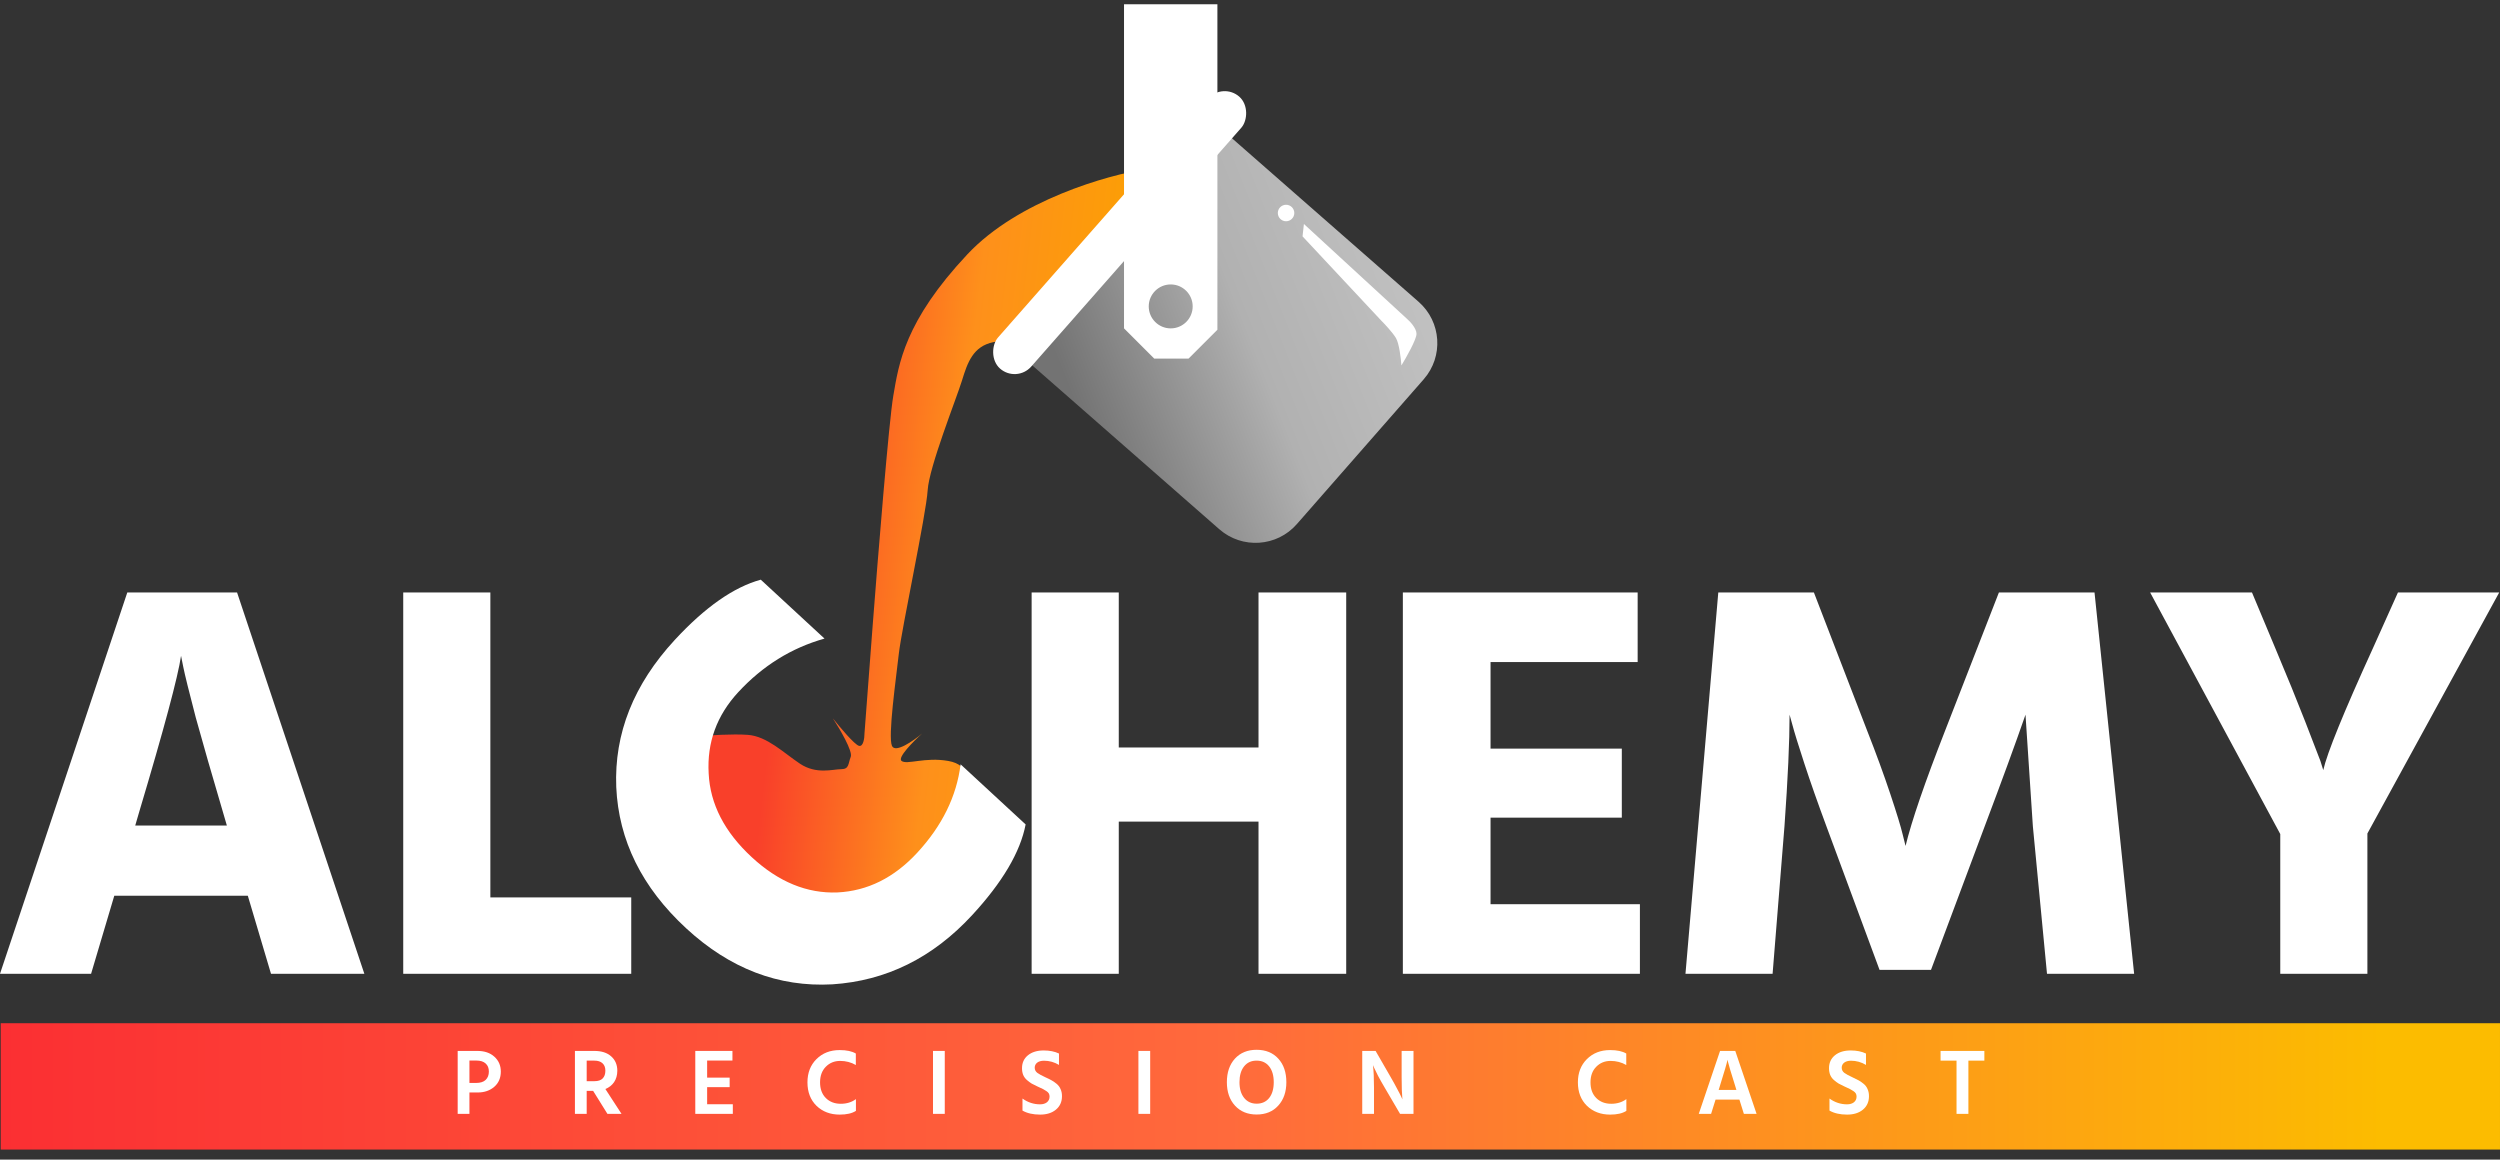 <svg width="235" height="109" viewBox="0 0 235 109" fill="none" xmlns="http://www.w3.org/2000/svg">
<rect x="0" y="0" width="235" height="109" fill="#333333" stroke="none"/>
<path d="M13.083 76.327L12.711 77.603H21.326L20.954 76.327C19.926 72.852 19.075 69.892 18.401 67.445C17.763 64.999 17.373 63.421 17.231 62.712L17.018 61.648C16.735 63.598 15.423 68.491 13.083 76.327ZM8.562 91.537H0L11.966 55.692H22.284L34.249 91.537H25.474L23.294 84.198H10.743L8.562 91.537Z" fill="white"/>
<path d="M59.337 91.537H37.904V55.692H46.094V84.357H59.337V91.537Z" fill="white"/>
<path d="M126.543 91.537H118.3V77.231H105.164V91.537H96.973V55.692H105.164V70.264H118.3V55.692H126.543V91.537Z" fill="white"/>
<path d="M154.151 91.537H131.868V55.692H153.939V62.233H140.111V70.37H152.45V76.859H140.111V84.995H154.151V91.537Z" fill="white"/>
<path d="M166.624 91.537H158.434L161.519 55.692H170.507L175.506 68.668C176.357 70.831 177.083 72.817 177.686 74.625C178.289 76.433 178.679 77.709 178.856 78.454L179.122 79.518C179.689 77.178 180.93 73.561 182.845 68.668L187.897 55.692H196.885L200.608 91.537H192.418L191.088 77.656L190.397 67.179C189.475 69.838 188.199 73.331 186.568 77.656L181.515 91.165H176.676L171.677 77.656C170.861 75.458 170.17 73.49 169.602 71.753C169.035 70.016 168.663 68.81 168.486 68.137L168.22 67.179C168.22 69.697 168.06 73.189 167.741 77.656L166.624 91.537Z" fill="white"/>
<path d="M222.535 91.537H214.345V78.401L202.113 55.692H211.686L213.867 60.904C215.001 63.598 215.941 65.903 216.685 67.817C217.43 69.732 217.908 70.973 218.121 71.54L218.387 72.391C218.742 70.796 220.302 66.967 223.067 60.904L225.407 55.692H234.927L222.535 78.348V91.537Z" fill="white"/>
<rect x="0.067" y="96.183" width="234.932" height="11.876" fill="url(#paint0_linear_173_102)"/>
<path d="M44.9 102.693H44.127V104.703H43.022V98.787H44.874C45.541 98.787 46.073 98.968 46.471 99.331C46.875 99.694 47.077 100.159 47.077 100.726C47.077 101.329 46.869 101.809 46.454 102.166C46.044 102.517 45.526 102.693 44.9 102.693ZM44.777 99.691H44.127V101.797H44.751C45.154 101.797 45.456 101.701 45.655 101.508C45.854 101.314 45.953 101.054 45.953 100.726C45.953 100.405 45.854 100.153 45.655 99.972C45.456 99.784 45.163 99.691 44.777 99.691Z" fill="white"/>
<path d="M55.869 99.699H55.149V101.63H55.887C56.226 101.63 56.481 101.546 56.65 101.376C56.82 101.2 56.905 100.958 56.905 100.647C56.905 100.343 56.814 100.109 56.633 99.945C56.457 99.781 56.203 99.699 55.869 99.699ZM55.149 104.703H54.043V98.787H55.869C56.542 98.787 57.069 98.956 57.449 99.296C57.835 99.635 58.028 100.089 58.028 100.656C58.023 101.077 57.92 101.434 57.721 101.727C57.522 102.014 57.25 102.227 56.905 102.368L58.423 104.703H57.098L55.755 102.543H55.149V104.703Z" fill="white"/>
<path d="M68.885 104.703H65.357V98.787H68.85V99.691H66.471V101.297H68.587V102.192H66.471V103.799H68.885V104.703Z" fill="white"/>
<path d="M80.457 104.422C80.094 104.656 79.585 104.773 78.93 104.773C78.052 104.773 77.326 104.498 76.753 103.948C76.185 103.392 75.901 102.657 75.901 101.745C75.901 100.849 76.182 100.121 76.744 99.559C77.312 98.991 78.04 98.707 78.93 98.707C79.579 98.707 80.085 98.816 80.448 99.032V100.112C80.004 99.854 79.512 99.726 78.974 99.726C78.435 99.726 77.985 99.91 77.622 100.279C77.265 100.642 77.086 101.13 77.086 101.745C77.086 102.359 77.265 102.848 77.622 103.21C77.985 103.573 78.456 103.755 79.035 103.755C79.591 103.755 80.065 103.608 80.457 103.316V104.422Z" fill="white"/>
<path d="M88.808 104.703H87.702V98.787H88.808V104.703Z" fill="white"/>
<path d="M99.826 103.044C99.826 103.57 99.636 103.992 99.255 104.308C98.881 104.618 98.386 104.773 97.772 104.773C97.105 104.773 96.552 104.647 96.113 104.395V103.263C96.616 103.626 97.166 103.807 97.763 103.807C98.032 103.807 98.249 103.743 98.413 103.614C98.576 103.48 98.659 103.301 98.659 103.079C98.659 102.973 98.638 102.88 98.597 102.798C98.556 102.716 98.471 102.634 98.343 102.552C98.22 102.47 98.123 102.412 98.053 102.377C97.988 102.341 97.851 102.277 97.64 102.183C97.582 102.154 97.538 102.134 97.509 102.122C97.292 102.023 97.117 101.935 96.982 101.859C96.847 101.777 96.701 101.668 96.543 101.534C96.385 101.399 96.265 101.238 96.183 101.051C96.107 100.864 96.069 100.65 96.069 100.41C96.069 99.907 96.253 99.503 96.622 99.199C96.997 98.895 97.491 98.743 98.106 98.743C98.661 98.743 99.141 98.839 99.545 99.032V100.103C99.106 99.84 98.638 99.708 98.141 99.708C97.865 99.708 97.649 99.77 97.491 99.892C97.339 100.015 97.263 100.173 97.263 100.366C97.263 100.56 97.345 100.721 97.509 100.849C97.678 100.972 97.93 101.11 98.263 101.262C98.498 101.367 98.688 101.461 98.834 101.543C98.98 101.619 99.138 101.727 99.308 101.867C99.484 102.008 99.612 102.178 99.694 102.377C99.782 102.57 99.826 102.792 99.826 103.044Z" fill="white"/>
<path d="M108.117 104.703H107.011V98.787H108.117V104.703Z" fill="white"/>
<path d="M120.917 101.727C120.917 102.64 120.662 103.374 120.153 103.93C119.65 104.486 118.974 104.764 118.126 104.764C117.277 104.764 116.598 104.486 116.089 103.93C115.58 103.374 115.326 102.64 115.326 101.727C115.326 100.808 115.577 100.071 116.08 99.515C116.59 98.959 117.268 98.681 118.117 98.681C118.977 98.681 119.659 98.959 120.162 99.515C120.665 100.065 120.917 100.802 120.917 101.727ZM116.511 101.727C116.511 102.347 116.657 102.839 116.949 103.202C117.242 103.564 117.634 103.746 118.126 103.746C118.623 103.746 119.015 103.567 119.302 103.21C119.589 102.848 119.732 102.353 119.732 101.727C119.732 101.101 119.589 100.606 119.302 100.244C119.015 99.881 118.62 99.699 118.117 99.699C117.619 99.699 117.227 99.881 116.941 100.244C116.654 100.606 116.511 101.101 116.511 101.727Z" fill="white"/>
<path d="M129.156 104.703H128.05V98.787H129.305L130.727 101.253C130.961 101.657 131.169 102.034 131.351 102.385C131.538 102.731 131.664 102.976 131.728 103.123L131.825 103.342C131.778 102.856 131.754 102.16 131.754 101.253V98.787H132.869V104.703H131.605L130.166 102.245C129.937 101.859 129.73 101.49 129.542 101.139C129.361 100.782 129.235 100.524 129.165 100.366L129.06 100.121C129.124 100.677 129.156 101.382 129.156 102.236V104.703Z" fill="white"/>
<path d="M152.878 104.422C152.515 104.656 152.006 104.773 151.351 104.773C150.473 104.773 149.747 104.498 149.174 103.948C148.606 103.392 148.322 102.657 148.322 101.745C148.322 100.849 148.603 100.121 149.165 99.559C149.733 98.991 150.461 98.707 151.351 98.707C152 98.707 152.507 98.816 152.869 99.032V100.112C152.425 99.854 151.933 99.726 151.395 99.726C150.856 99.726 150.406 99.91 150.043 100.279C149.686 100.642 149.507 101.13 149.507 101.745C149.507 102.359 149.686 102.848 150.043 103.21C150.406 103.573 150.877 103.755 151.456 103.755C152.012 103.755 152.486 103.608 152.878 103.316V104.422Z" fill="white"/>
<path d="M161.633 102.201L161.554 102.456H163.222L163.143 102.192C162.944 101.56 162.78 101.031 162.651 100.603C162.528 100.17 162.452 99.898 162.423 99.787L162.388 99.612C162.335 99.904 162.083 100.767 161.633 102.201ZM160.843 104.703H159.684L161.685 98.787H163.116L165.118 104.703H163.924L163.502 103.36H161.264L160.843 104.703Z" fill="white"/>
<path d="M175.684 103.044C175.684 103.57 175.494 103.992 175.114 104.308C174.739 104.618 174.245 104.773 173.63 104.773C172.963 104.773 172.41 104.647 171.971 104.395V103.263C172.475 103.626 173.025 103.807 173.622 103.807C173.891 103.807 174.107 103.743 174.271 103.614C174.435 103.48 174.517 103.301 174.517 103.079C174.517 102.973 174.496 102.88 174.455 102.798C174.414 102.716 174.33 102.634 174.201 102.552C174.078 102.47 173.981 102.412 173.911 102.377C173.847 102.341 173.709 102.277 173.499 102.183C173.44 102.154 173.396 102.134 173.367 102.122C173.151 102.023 172.975 101.935 172.84 101.859C172.706 101.777 172.559 101.668 172.401 101.534C172.243 101.399 172.124 101.238 172.042 101.051C171.966 100.864 171.927 100.65 171.927 100.41C171.927 99.907 172.112 99.503 172.48 99.199C172.855 98.895 173.349 98.743 173.964 98.743C174.52 98.743 175 98.839 175.403 99.032V100.103C174.965 99.84 174.496 99.708 173.999 99.708C173.724 99.708 173.507 99.77 173.349 99.892C173.197 100.015 173.121 100.173 173.121 100.366C173.121 100.56 173.203 100.721 173.367 100.849C173.537 100.972 173.788 101.11 174.122 101.262C174.356 101.367 174.546 101.461 174.692 101.543C174.839 101.619 174.997 101.727 175.166 101.867C175.342 102.008 175.471 102.178 175.553 102.377C175.64 102.57 175.684 102.792 175.684 103.044Z" fill="white"/>
<path d="M186.53 99.699H185.029V104.703H183.914V99.699H182.413V98.787H186.53V99.699Z" fill="white"/>
<path d="M90.942 23.897C95.692 18.837 104.109 16.453 107.723 15.894L110.563 20.799L111.467 30.609L97.525 32.158C96.794 32.029 94.944 31.848 93.395 32.158C91.459 32.545 90.942 34.094 90.426 35.772C89.91 37.45 87.328 43.905 87.199 46.099C87.07 48.294 84.746 59.137 84.488 61.46C84.23 63.784 83.455 69.205 83.843 70.109C84.153 70.832 85.865 69.635 86.683 68.947C85.865 69.678 84.333 71.219 84.746 71.529C85.263 71.916 86.941 71.141 89.135 71.529C91.329 71.916 90.942 73.594 91.2 75.659C91.459 77.725 91.846 79.919 91.459 81.21C91.071 82.501 85.004 85.857 81.777 87.406C78.55 88.955 72.096 86.631 66.933 82.114C62.802 78.499 64.437 72.002 65.771 69.205C66.674 69.119 68.843 68.973 70.289 69.076C72.096 69.205 73.645 70.754 75.194 71.787C76.743 72.82 78.292 72.303 79.067 72.303C79.841 72.303 79.712 71.787 79.97 71.141C80.177 70.625 78.938 68.517 78.292 67.527C78.938 68.345 80.332 70.005 80.745 70.109C81.158 70.212 81.261 69.377 81.261 68.947L82.035 58.749C82.509 52.553 83.559 39.568 83.972 37.192C84.488 34.223 85.004 30.222 90.942 23.897Z" fill="url(#paint1_linear_173_102)"/>
<path d="M96.409 77.496C95.913 80.09 94.231 82.939 91.364 86.042C87.673 90.036 83.298 92.198 78.241 92.528C73.181 92.806 68.6 91.049 64.498 87.259C60.342 83.418 58.152 78.993 57.928 73.983C57.729 68.946 59.563 64.336 63.428 60.153C66.271 57.077 68.966 55.189 71.513 54.49L77.504 60.027C74.392 60.904 71.689 62.583 69.395 65.066C67.375 67.252 66.448 69.798 66.615 72.704C66.754 75.585 68.106 78.21 70.67 80.579C73.18 82.898 75.863 84.002 78.719 83.889C81.548 83.751 84.047 82.508 86.217 80.16C88.561 77.624 89.921 74.853 90.296 71.847L96.409 77.496Z" fill="white"/>
<path d="M113.806 11.246L133.348 28.368C135.493 30.247 135.709 33.51 133.829 35.654L121.902 49.268C120.023 51.413 116.761 51.628 114.616 49.749L95.073 32.627L113.806 11.246Z" fill="url(#paint2_linear_173_102)"/>
<path d="M132.249 29.963L122.568 21.056L122.438 22.218L129.796 30.092C130.14 30.436 130.906 31.254 131.216 31.77C131.526 32.286 131.689 33.706 131.733 34.352C132.206 33.577 133.152 31.899 133.152 31.383C133.152 30.866 132.55 30.221 132.249 29.963Z" fill="white"/>
<ellipse cx="120.89" cy="20.023" rx="0.775" ry="0.775" fill="white"/>
<rect x="114.934" y="7.716" width="4.149" height="34.045" rx="2.075" transform="rotate(41.339 114.934 7.716)" fill="white"/>
<path fill-rule="evenodd" clip-rule="evenodd" d="M114.436 0.403H105.658V30.867L108.498 33.707H111.725L114.436 30.996V0.403ZM110.047 30.868C111.188 30.868 112.112 29.943 112.112 28.802C112.112 27.662 111.188 26.737 110.047 26.737C108.906 26.737 107.982 27.662 107.982 28.802C107.982 29.943 108.906 30.868 110.047 30.868Z" fill="white"/>
<defs>
<linearGradient id="paint0_linear_173_102" x1="0.067" y1="102.121" x2="235" y2="102.121" gradientUnits="userSpaceOnUse">
<stop stop-color="#FB2F33"/>
<stop offset="0.491" stop-color="#FF6A3C"/>
<stop offset="0.953" stop-color="#FCBC00"/>
</linearGradient>
<linearGradient id="paint1_linear_173_102" x1="102.536" y1="66.72" x2="53.729" y2="61.107" gradientUnits="userSpaceOnUse">
<stop stop-color="#FCA003"/>
<stop offset="0.303" stop-color="#FE901B"/>
<stop offset="0.606" stop-color="#F9402A"/>
</linearGradient>
<linearGradient id="paint2_linear_173_102" x1="100.75" y1="39.151" x2="132.352" y2="26.634" gradientUnits="userSpaceOnUse">
<stop offset="0.021" stop-color="#737373"/>
<stop offset="0.54" stop-color="#B1B1B1"/>
<stop offset="1" stop-color="#C0C0C0"/>
</linearGradient>
</defs>
</svg>
